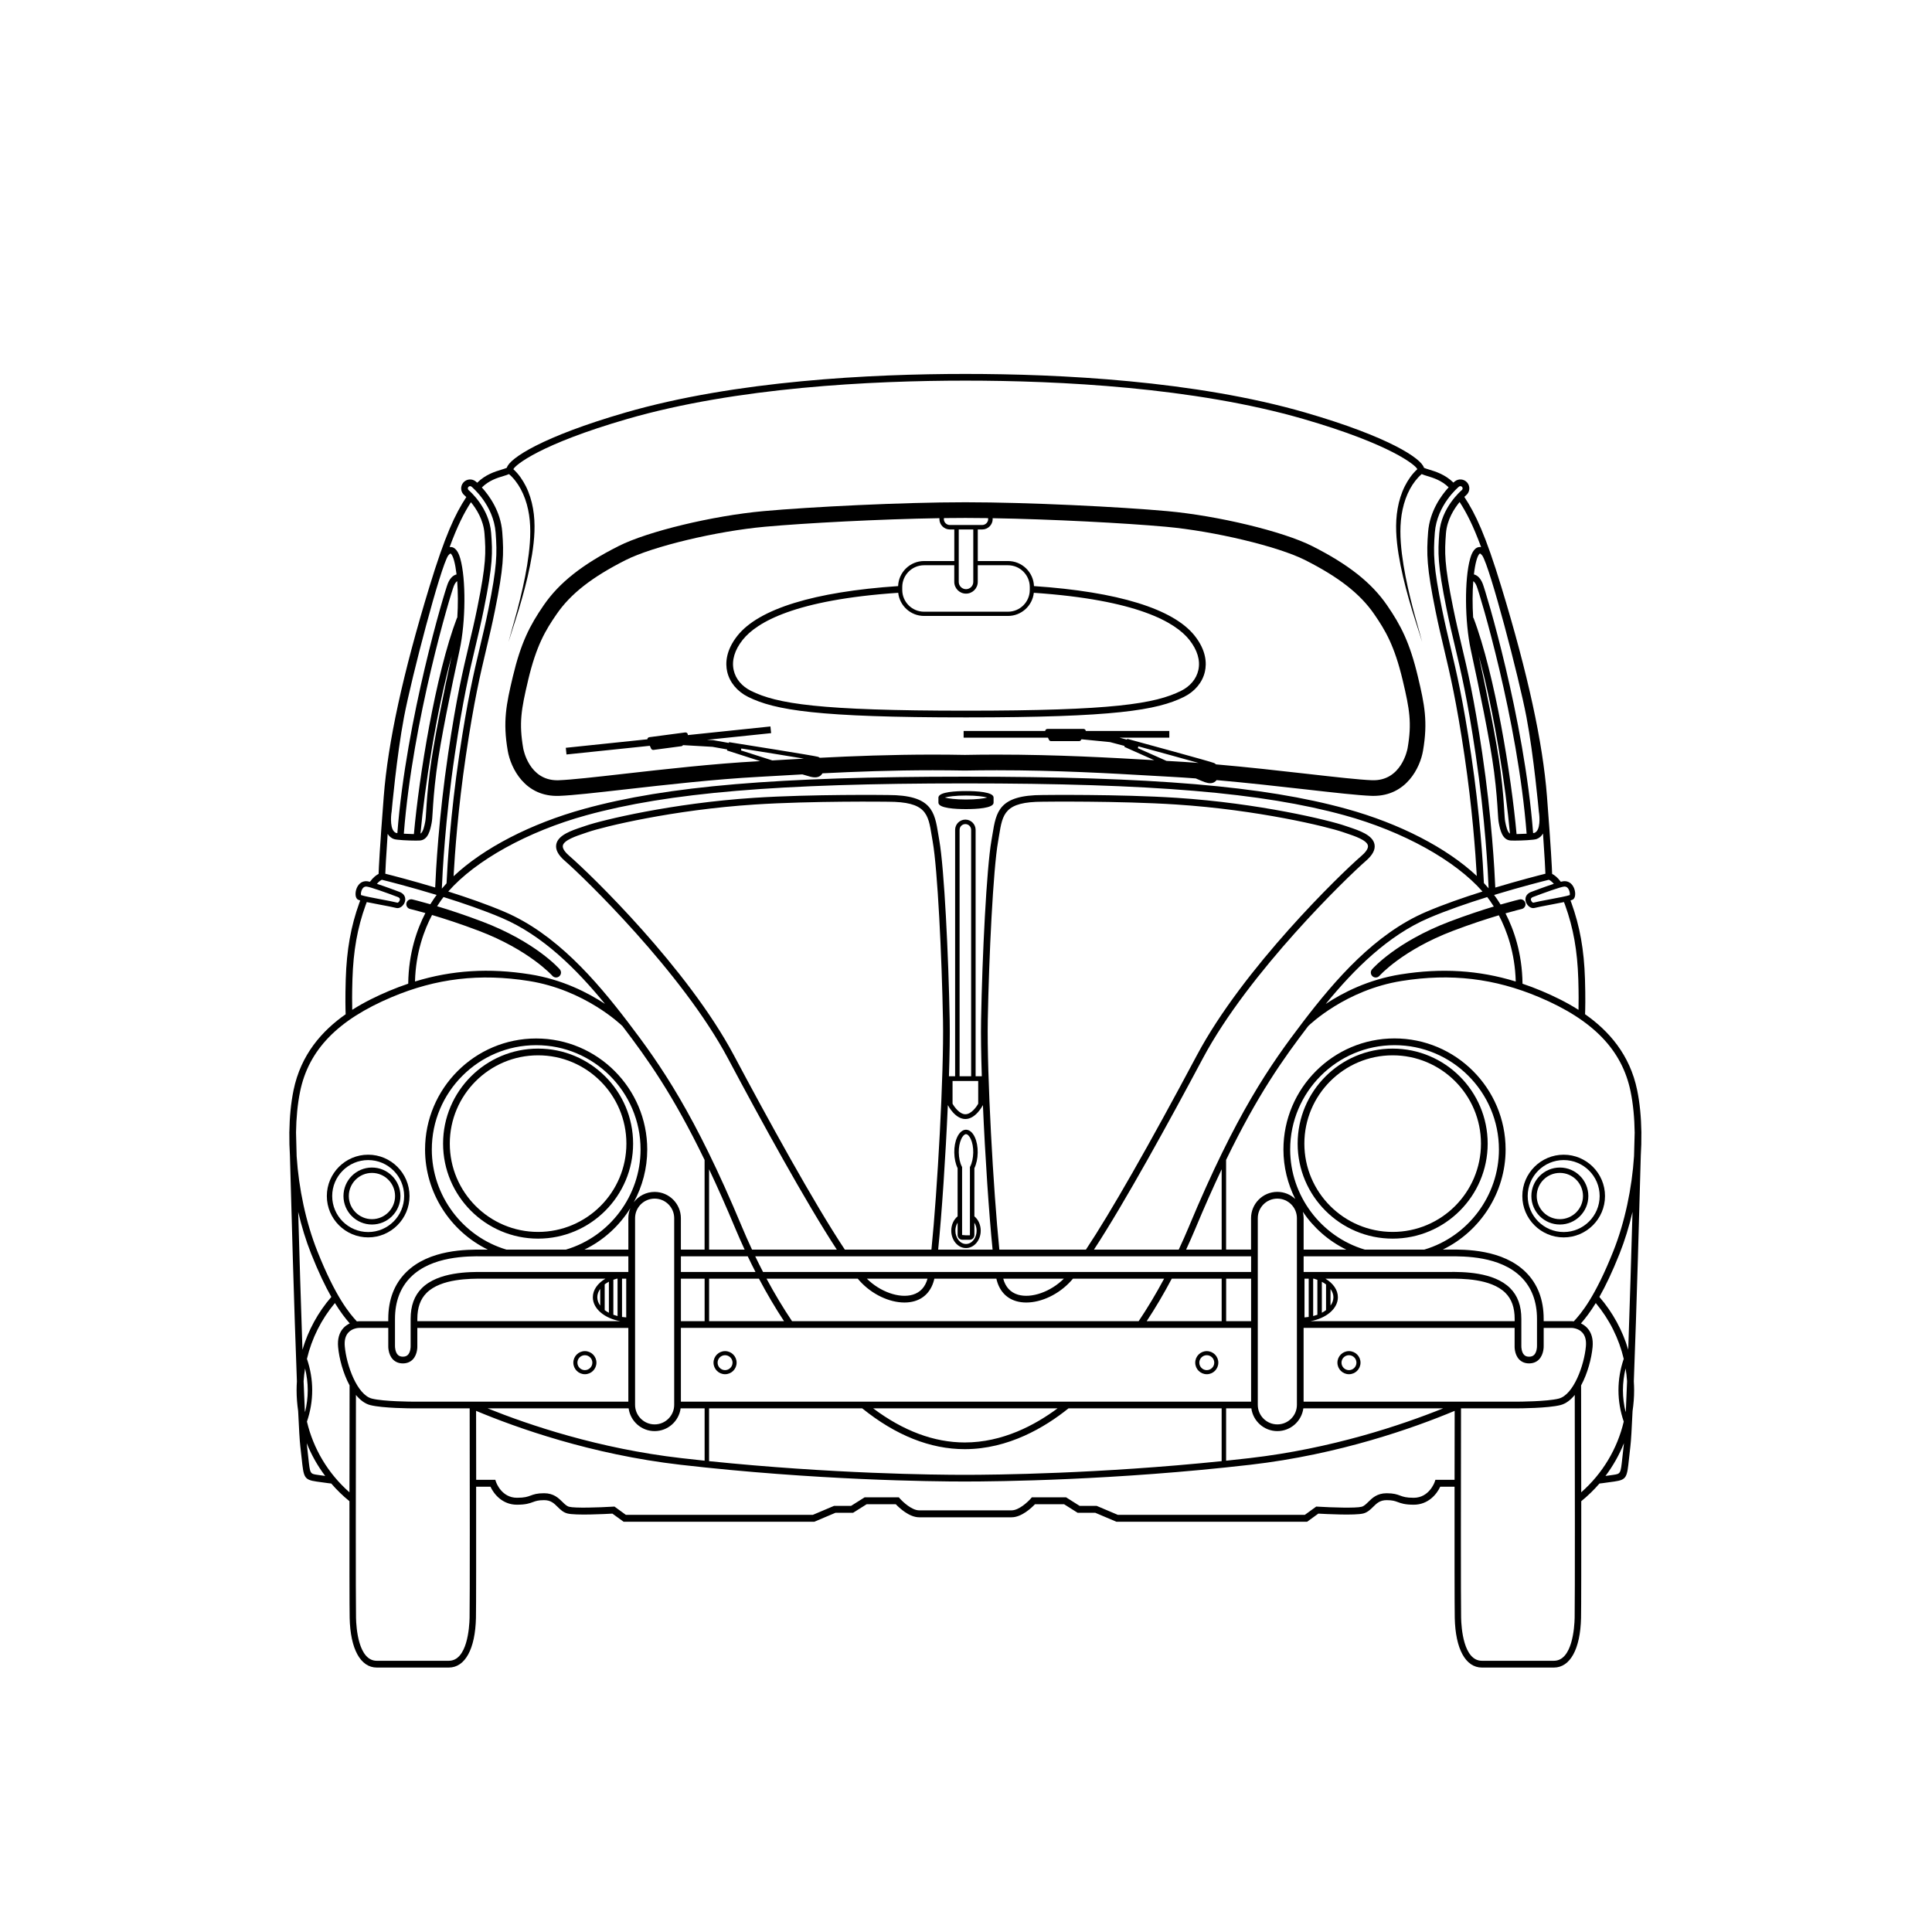 <?xml version="1.0" encoding="UTF-8"?>
<!-- Uploaded to: SVG Repo, www.svgrepo.com, Generator: SVG Repo Mixer Tools -->
<svg fill="#000000" width="800px" height="800px" version="1.1" viewBox="144 144 512 512" xmlns="http://www.w3.org/2000/svg">
 <g>
  <path d="m513.07 421.89c-13.883 0-25.18 11.293-25.18 25.18 0 13.883 11.293 25.18 25.18 25.18 13.883 0 25.18-11.293 25.18-25.18 0-13.883-11.293-25.18-25.18-25.18zm0 48.582c-12.906 0-23.402-10.496-23.402-23.402s10.496-23.402 23.402-23.402 23.402 10.496 23.402 23.402-10.496 23.402-23.402 23.402z"/>
  <path d="m400 353.64c-2.644 0-7.019 0.215-7.285 1.586h-0.023v1.488c0 1.492 4.578 1.711 7.309 1.711s7.309-0.223 7.309-1.711v-1.359c0-1.496-4.582-1.715-7.309-1.715zm0 2.238c-2.824 0-4.727-0.277-5.633-0.527 0.906-0.25 2.805-0.527 5.633-0.527 2.824 0 4.727 0.277 5.633 0.527-0.91 0.25-2.809 0.527-5.633 0.527z"/>
  <path d="m400 474.75c2.152 0 3.902-2.07 3.902-4.617 0-1.523-0.637-2.93-1.68-3.785v-12.777c0.539-1.102 0.852-2.551 0.879-4.109 0.027-1.523-0.246-2.984-0.77-4.113-0.582-1.25-1.406-1.949-2.344-1.965-0.914 0.02-1.738 0.715-2.324 1.965-0.523 1.125-0.797 2.586-0.77 4.113 0.027 1.559 0.34 3.008 0.879 4.109v12.777c-1.043 0.855-1.68 2.262-1.68 3.789 0.004 2.543 1.754 4.613 3.906 4.613zm-1.258-28.906c0.371-0.793 0.844-1.27 1.246-1.281 0.426 0.008 0.898 0.484 1.27 1.281 0.445 0.953 0.684 2.262 0.66 3.59-0.023 1.418-0.32 2.773-0.812 3.715l-0.066 0.129v18.008c0 0.047-0.035 0.082-0.082 0.082h-0.957l-1.039-0.082v-18.008l-0.066-0.129c-0.492-0.941-0.785-2.297-0.812-3.715-0.023-1.328 0.215-2.637 0.66-3.59zm-0.965 22.172v3.273c0 0.699 0.566 1.266 1.266 1.266h1.914c0.699 0 1.266-0.566 1.266-1.266v-3.269c0.367 0.605 0.594 1.332 0.594 2.117 0 1.945-1.262 3.531-2.816 3.531s-2.816-1.586-2.816-3.531c0-0.793 0.227-1.52 0.594-2.121z"/>
  <path d="m578.98 443.99c-0.059-3.93-0.414-7.68-1.109-11.062-1.938-9.484-7.578-15.785-13.812-20.148 0.047-1.168 0.133-4.336-0.023-9.324-0.242-7.742-1.355-13.977-3.609-20.219-0.074-0.207-0.152-0.402-0.227-0.598 0.488-0.148 0.711-0.277 0.848-0.43 0.566-0.629 0.469-1.992 0.043-2.945-0.535-1.203-1.523-1.859-2.762-1.727-0.172 0.02-0.414 0.066-0.703 0.137-0.914-1.215-1.727-1.801-2.297-2.078-0.051-1.602-0.289-6.688-1.367-20.562-1.113-14.324-5.066-32.473-12.082-55.484-4.191-13.75-6.82-19.312-9.816-23.863 0.281-0.277 0.457-0.426 0.465-0.434 1.004-0.828 1.148-2.324 0.324-3.332-0.828-1.008-2.324-1.156-3.336-0.328-0.031 0.027-0.156 0.129-0.344 0.301-2.191-2.144-4.688-2.918-6.391-3.434-0.543-0.164-1.207-0.363-1.434-0.512-0.641-2.449-9.383-8.23-31.41-14.613-29.215-8.461-65.121-10.238-90.102-10.238-24.98 0-60.891 1.777-90.102 10.238-22.031 6.383-30.773 12.164-31.41 14.613-0.227 0.148-0.895 0.348-1.438 0.516-1.719 0.52-4.231 1.293-6.422 3.465-0.207-0.191-0.344-0.305-0.379-0.332-1.012-0.828-2.504-0.68-3.336 0.328-0.824 1.008-0.68 2.504 0.32 3.328 0.008 0.008 0.203 0.176 0.508 0.477-2.992 4.555-5.629 10.172-9.793 23.824-7.016 23.016-10.969 41.164-12.082 55.484-1.078 13.879-1.316 18.965-1.367 20.562-0.57 0.273-1.383 0.863-2.297 2.078-0.285-0.074-0.531-0.121-0.703-0.137-1.242-0.133-2.223 0.523-2.758 1.727-0.426 0.953-0.527 2.32 0.043 2.953 0.137 0.152 0.359 0.277 0.844 0.426-0.074 0.195-0.152 0.391-0.227 0.598-2.254 6.242-3.367 12.477-3.609 20.219-0.156 4.988-0.07 8.152-0.023 9.324-6.234 4.363-11.875 10.664-13.816 20.148-0.691 3.383-1.047 7.133-1.105 11.062h-0.012c0.004 0.07 0.004 0.184 0.008 0.32-0.02 1.945 0.031 3.93 0.156 5.941 0.336 12.57 1.121 41.02 1.848 59.805-0.051 0.785-0.082 1.578-0.082 2.371 0 1.855 0.148 3.691 0.41 5.5 0.211 4.57 0.406 7.918 0.574 9.34 0.152 1.285 0.27 2.367 0.367 3.281 0.527 4.953 0.598 5.59 3.941 6.074 3.066 0.441 3.824 0.516 3.891 0.52 1.457 1.684 3.062 3.254 4.824 4.684-0.008 14.508 0 28.492 0.055 30.93 0.18 8.234 2.871 13.156 7.199 13.156h19.07c4.324 0 7.016-4.918 7.199-13.156 0.059-2.652 0.062-18.973 0.051-34.762h3.801c0.883 1.926 3.152 4.762 7.004 4.762 2.356 0 3.356-0.371 4.242-0.695 0.742-0.273 1.387-0.512 2.953-0.512 1.785 0 2.621 0.828 3.59 1.785 0.715 0.707 1.457 1.438 2.566 1.738 2.113 0.566 10.035 0.156 11.953 0.047l2.973 2.156h50.531l5.598-2.371h4.672l3.598-2.269h7.731c0.867 0.91 3.527 3.457 6.195 3.457h24.488c2.664 0 5.328-2.543 6.195-3.457h7.727l3.594 2.269h4.676l5.594 2.371h50.531l2.973-2.156c1.918 0.109 9.836 0.52 11.953-0.047 1.109-0.301 1.852-1.031 2.566-1.738 0.969-0.957 1.809-1.785 3.59-1.785 1.562 0 2.207 0.238 2.949 0.512 0.883 0.324 1.887 0.695 4.242 0.695 3.852 0 6.121-2.836 7.004-4.762h3.801c-0.012 15.789-0.008 32.109 0.051 34.762 0.18 8.234 2.871 13.156 7.199 13.156h19.07c4.324 0 7.016-4.918 7.199-13.156 0.055-2.441 0.062-16.426 0.055-30.93 1.762-1.43 3.371-3 4.824-4.684 0.062-0.004 0.816-0.078 3.934-0.527 3.305-0.48 3.371-1.113 3.898-6.059 0.098-0.914 0.215-2 0.367-3.289 0.172-1.422 0.367-4.762 0.574-9.332 0.266-1.809 0.414-3.644 0.414-5.508 0-0.797-0.035-1.59-0.082-2.379 0.727-18.801 1.512-47.273 1.848-59.828 0.125-1.984 0.172-3.941 0.152-5.859 0.004-0.16 0.008-0.289 0.008-0.367l-0.004-0.008zm-20.504-65.031c0.051-0.004 0.098-0.008 0.148-0.008 0.16 0 0.645 0 1.035 0.645 0.367 0.605 0.406 1.367 0.348 1.605-0.668 0.262-3.473 0.789-5.363 1.145-1.75 0.328-3.402 0.641-4.336 0.883-0.152-0.016-0.547-0.363-0.605-0.801-0.02-0.129-0.074-0.52 0.754-0.785 2.691-1.023 7.055-2.586 8.02-2.684zm-4.027-1.809c0.199 0.074 0.68 0.332 1.332 1.07-2.344 0.762-5.352 1.902-5.801 2.074-1.23 0.395-1.863 1.281-1.691 2.371 0.168 1.062 1.113 1.996 2.023 1.996 0.117 0 0.23-0.016 0.34-0.043 0.887-0.23 2.523-0.539 4.258-0.863 1.551-0.293 2.699-0.516 3.559-0.695 0.098 0.254 0.195 0.512 0.297 0.785 2.188 6.059 3.266 12.125 3.5 19.672 0.117 3.777 0.094 6.523 0.055 8.105-3.309-2.102-6.699-3.715-9.734-4.996-1.703-0.719-3.402-1.359-5.102-1.93-0.09-8.141-2.348-14.457-4.512-18.652 2.668-0.762 4.262-1.141 4.297-1.148 0.703-0.164 1.137-0.863 0.973-1.562-0.164-0.699-0.859-1.137-1.562-0.973-0.039 0.008-1.914 0.453-5.012 1.348-0.66-1.082-1.258-1.941-1.715-2.539 7.246-2.203 13.301-3.723 14.496-4.019zm-10.246 108.22c-4.375-4.356-12.664-4.312-16.188-4.289l-38.539 0.004v-4.148h38.52c4.047-0.027 13.527-0.082 19.133 5.496 2.785 2.769 4.191 6.5 4.191 11.094v7.117c0.016 0.43-0.082 1.703-0.738 2.387-0.328 0.344-0.773 0.508-1.355 0.508-0.582 0-1.02-0.164-1.344-0.508-0.645-0.68-0.73-1.949-0.711-2.426v-7.078c0-3.5-0.973-6.164-2.969-8.156zm-45.648 2.414c0-1.938-1.258-3.707-3.297-4.922l32.766-0.004c3.32-0.012 11.078-0.059 14.93 3.773 1.648 1.641 2.449 3.894 2.449 6.894v0.602h-54.137c4.184-0.742 7.289-3.301 7.289-6.344zm-6.551 4.984v-9.906h0.203c0.32 0.086 0.617 0.191 0.91 0.305v9.258c-0.355 0.125-0.727 0.242-1.113 0.344zm2.301-0.871v-8.207c0.406 0.215 0.781 0.445 1.113 0.703v6.801c-0.336 0.254-0.711 0.488-1.113 0.703zm2.297-1.902v-4.387c0.48 0.672 0.77 1.406 0.77 2.176-0.004 0.789-0.281 1.535-0.77 2.211zm-5.781-7.137v10.145c-0.363 0.055-0.734 0.102-1.113 0.125v-10.27zm-1.559-17.719c2.875 4.234 6.816 7.734 11.516 10.016h-11.301v-8.332c-0.004-0.578-0.082-1.141-0.215-1.684zm16.418 10.016c-11.645-3.461-19.77-14.348-19.77-26.516 0-15.25 12.41-27.66 27.664-27.66 15.25 0 27.66 12.406 27.66 27.66 0 12.168-8.125 23.055-19.766 26.516zm-23.168 48.102c3.519 0 6.43-2.629 6.891-6.027h37.043c-11 4.426-29.539 10.688-51.328 13.191-2.078 0.238-4.141 0.465-6.184 0.68v-13.867h6.688c0.461 3.391 3.371 6.023 6.891 6.023zm-5.184-6.961v-49.469c0-2.859 2.324-5.184 5.184-5.184s5.184 2.324 5.184 5.184v49.469c0 2.859-2.324 5.184-5.184 5.184s-5.184-2.328-5.184-5.184zm-77.66 11.746c11.602 0 21.312-5.832 27.496-10.812h40.586v13.992c-32.574 3.348-60.023 3.625-68.086 3.625-7.988 0-35.207-0.277-67.75-3.625v-13.992h40.586c8.898 7.172 18.039 10.812 27.168 10.812zm-24.266-10.812h48.859c-5.961 4.434-14.559 9.039-24.594 9.039-8.109-0.004-16.262-3.047-24.266-9.039zm-50.957-1.777v-19.547h151.11v19.547zm-52.457-34.371c-3.531-0.016-11.816-0.062-16.191 4.289-2 1.988-2.973 4.656-2.973 8.152v7.129c0.023 0.398-0.059 1.688-0.707 2.375-0.324 0.344-0.766 0.508-1.348 0.508s-1.027-0.168-1.355-0.508c-0.656-0.68-0.754-1.953-0.738-2.422v-7.078c0-4.594 1.41-8.324 4.191-11.094 5.606-5.582 15.082-5.539 19.141-5.496h38.512v4.148zm37.969 1.777v10.27c-0.379-0.027-0.75-0.074-1.113-0.125v-10.145zm-8.848 4.926c0 3.043 3.106 5.602 7.297 6.344h-53.805v-0.602c0-3 0.801-5.254 2.449-6.894 3.852-3.832 11.613-3.777 14.934-3.773h32.457c-2.039 1.207-3.332 2.965-3.332 4.926zm4.254-4.117v8.23c-0.402-0.215-0.777-0.445-1.113-0.703v-6.828c0.336-0.254 0.711-0.484 1.113-0.699zm-2.297 1.902v4.43c-0.492-0.676-0.77-1.426-0.77-2.215 0-0.793 0.277-1.539 0.77-2.215zm3.481 6.852v-9.273c0.285-0.105 0.578-0.203 0.883-0.285h0.23v9.906c-0.387-0.102-0.758-0.219-1.113-0.348zm-12.562-17.266h-15.785c-11.641-3.465-19.766-14.355-19.766-26.516 0-15.25 12.41-27.66 27.664-27.66 15.25 0 27.66 12.406 27.66 27.66-0.004 12.172-8.129 23.059-19.773 26.516zm17.062-10.977c-0.336 0.816-0.523 1.707-0.523 2.644v8.332h-11.637c5.055-2.449 9.246-6.301 12.16-10.977zm-0.453 53.051c0.461 3.394 3.371 6.027 6.891 6.027s6.43-2.629 6.891-6.027h6.356v13.867c-2.043-0.215-4.106-0.441-6.184-0.68-21.789-2.5-40.328-8.762-51.328-13.191zm1.707-0.934v-49.469c0-2.859 2.324-5.184 5.184-5.184s5.184 2.324 5.184 5.184v49.469c0 2.859-2.324 5.184-5.184 5.184-2.856 0-5.184-2.328-5.184-5.184zm29.859-39.359c0.668 1.406 1.355 2.785 2.051 4.148h-19.766v-4.148zm-10.246-1.781v-21.289c2.203 4.66 4.516 9.852 6.965 15.719 0.793 1.898 1.617 3.746 2.457 5.57zm51.773 14.023c0.945 0 1.855-0.121 2.703-0.371 2.727-0.805 4.555-2.914 5.223-5.949h16.438c0.668 3.035 2.496 5.148 5.223 5.949 0.848 0.25 1.758 0.371 2.703 0.371 4 0 8.617-2.152 11.84-5.715 0.168-0.188 0.348-0.395 0.527-0.605h24.16c-2.148 4-4.41 7.785-6.75 11.266h-91.855c-2.363-3.519-4.621-7.281-6.762-11.266h24.176c0.176 0.207 0.355 0.422 0.523 0.605 3.234 3.566 7.852 5.715 11.852 5.715zm-9.961-6.32h16.07c-0.586 2.195-1.922 3.66-3.914 4.246-3.551 1.047-8.652-0.762-12.156-4.246zm36.141 0h16.07c-3.5 3.481-8.602 5.293-12.16 4.246-1.984-0.586-3.324-2.043-3.91-4.246zm44.664 0h13.223v11.266h-19.867c2.305-3.5 4.535-7.273 6.644-11.266zm-102.75 11.27h-19.859v-11.266h13.215c2.098 3.977 4.316 7.734 6.644 11.266zm-21.047-11.27v11.266h-6.285v-11.266zm138.21 11.27v-11.266h6.613v11.266zm6.613-13.047h-129.34c-0.707-1.359-1.398-2.742-2.074-4.148h55.863l75.555-0.004zm-72.32-50.605v6.023c-0.492 0.887-1.863 2.785-3.398 2.785-1.527 0-2.906-1.902-3.402-2.789v-6.023zm-4.934-1.258v-65.301c0-0.844 0.688-1.531 1.531-1.531s1.531 0.688 1.531 1.531v65.301zm1.535 11.332c2.707 0 4.516-3.453 4.59-3.602l0.055-0.109c0.59 13.613 1.605 28.805 2.566 38.32h-14.426c0.961-9.504 1.977-24.699 2.566-38.309l0.051 0.098c0.082 0.148 1.891 3.602 4.598 3.602zm5.934-26.09c0.312-17.145 1.441-40.145 2.723-47.406 0.098-0.562 0.188-1.109 0.273-1.641 0.941-5.773 1.457-8.953 11.602-8.953 0.199-0.004 20.113-0.25 35.328 0.738 21.664 1.41 39.98 5.859 44.199 7.32l0.934 0.316c2.148 0.719 5.402 1.809 5.684 3.242 0.176 0.883-0.84 1.98-1.723 2.742-5.691 4.918-31.328 29.785-43.602 52.832-12.766 23.977-22.926 41.77-29.406 51.504h-22.945c-1.582-15.547-3.32-46.668-3.066-60.695zm-14.934 60.699h-22.945c-8.191-12.309-20.484-34.742-29.406-51.504-12.273-23.047-37.91-47.914-43.602-52.832-0.883-0.762-1.898-1.859-1.723-2.742 0.281-1.434 3.535-2.523 5.684-3.242l0.934-0.316c4.219-1.461 22.535-5.91 44.199-7.32 15.219-0.988 35.129-0.742 35.34-0.738 10.129 0 10.645 3.18 11.586 8.949 0.086 0.531 0.176 1.078 0.277 1.645 1.281 7.258 2.41 30.258 2.723 47.406 0.254 13.988-1.484 45.156-3.066 60.695zm76.918-0.004h-9.422c0.844-1.836 1.676-3.695 2.457-5.57 2.449-5.863 4.762-11.059 6.965-15.719zm-8.605-6.254c-0.883 2.109-1.816 4.207-2.773 6.258h-22.469c8.211-12.531 20.145-34.324 28.852-50.672 12.203-22.922 38.52-48.281 43.191-52.324 1.828-1.582 2.582-3.031 2.305-4.43-0.484-2.449-4.023-3.629-6.863-4.582l-0.914-0.309c-4.281-1.48-22.82-5.992-44.664-7.414-15.285-0.992-35.266-0.746-35.457-0.742-11.641 0-12.355 4.379-13.344 10.445-0.086 0.52-0.172 1.062-0.27 1.617-1.297 7.344-2.438 30.469-2.75 47.68-0.07 3.863 0.012 9.023 0.195 14.789h-1.641v-65.301c0-1.496-1.219-2.715-2.715-2.715s-2.715 1.219-2.715 2.715v65.301h-1.637c0.188-5.773 0.27-10.934 0.199-14.789-0.312-17.211-1.453-40.336-2.75-47.68-0.098-0.559-0.188-1.098-0.27-1.621-0.988-6.062-1.703-10.441-13.328-10.441-0.199-0.004-20.184-0.254-35.469 0.742-21.848 1.422-40.387 5.93-44.664 7.414l-0.914 0.309c-2.844 0.953-6.379 2.133-6.863 4.582-0.277 1.402 0.477 2.852 2.305 4.43 4.676 4.043 30.988 29.402 43.191 52.324 8.711 16.367 20.625 38.121 28.848 50.672h-22.469c-0.953-2.043-1.879-4.121-2.769-6.258-12.438-29.758-21.371-42.578-30.18-54.109-8.527-11.168-19.078-23.367-32.645-29.156-4.602-1.965-9.926-3.809-14.91-5.379 7.234-8.262 21.07-15.938 36.566-20.203 21.805-6 50.867-8.449 100.31-8.449 49.68 0 78.84 2.449 100.64 8.449 15.496 4.266 29.332 11.938 36.566 20.203-4.984 1.57-10.309 3.414-14.91 5.379-13.574 5.797-24.117 17.992-32.645 29.156-8.805 11.531-17.742 24.352-30.18 54.109zm-166.8-68.02c-0.258-0.297-6.496-7.316-20.543-12.652-4.648-1.766-8.785-3.113-11.969-4.07 0.723-1.148 1.336-1.98 1.699-2.438 5.137 1.602 10.695 3.508 15.461 5.543 10.879 4.644 19.828 13.617 27.336 22.785-4.469-2.957-11.277-6.477-19.887-7.844-10.809-1.715-20.656-1.117-30.469 1.898 0.199-7.695 2.457-13.711 4.519-17.621 3.199 0.949 7.496 2.328 12.379 4.184 13.383 5.086 19.449 11.863 19.508 11.93 0.258 0.293 0.617 0.441 0.98 0.441 0.305 0 0.613-0.105 0.859-0.324 0.543-0.469 0.598-1.289 0.125-1.832zm230.32-13.613c4.766-2.035 10.324-3.941 15.461-5.543 0.371 0.469 1.004 1.324 1.746 2.508-3.152 0.953-7.195 2.273-11.727 3.996-14.047 5.336-20.285 12.355-20.543 12.652-0.473 0.543-0.418 1.363 0.125 1.84 0.246 0.219 0.555 0.32 0.859 0.32 0.363 0 0.723-0.152 0.98-0.445 0.059-0.066 6.062-6.824 19.508-11.93 4.758-1.809 8.961-3.164 12.129-4.109 2.055 3.914 4.285 9.898 4.481 17.551-9.812-3.016-19.66-3.613-30.469-1.898-8.613 1.367-15.426 4.883-19.891 7.844 7.508-9.164 16.453-18.137 27.34-22.785zm14.145-96.055c2.027 2.973 9.703 32.23 11.711 42.809 1.953 10.285 3.266 24.898 3.289 25.117 0.223 1.258 0.488 4.981-1.18 5.582-0.066 0.02-0.184 0.043-0.34 0.062-2.383-30.539-12.543-64.086-13.383-66.164-0.684-1.688-1.629-2.234-2.309-2.398 0.168-1.457 0.391-2.731 0.668-3.703 0.473-1.672 0.914-1.832 0.918-1.832h0.004c0.117 0 0.375 0.219 0.621 0.527zm-2.34 16.484-0.07 0.027c-0.219-3.402-0.195-6.816 0.027-9.707 0.258 0.172 0.586 0.531 0.879 1.254 0.832 2.059 10.895 35.324 13.262 65.664-0.852 0.051-1.82 0.09-2.668 0.102-1.352-15.109-5.703-42.293-11.43-57.34zm9.684 57.223c-0.707-0.406-1.043-2.062-1.258-3.141-0.113-0.555-0.172-1.508-0.25-2.828-0.137-2.207-0.34-5.547-0.98-10.57-1.023-8.023-3.688-20.883-5.777-30.574 4.117 14.984 7.156 34.898 8.266 47.113zm-7.648-75.934c-0.16-0.031-0.328-0.039-0.504-0.02-1.574 0.164-2.195 2.356-2.402 3.078-1.527 5.387-1.445 16.688 0.176 24.184 2.129 9.82 5.086 23.863 6.172 32.371 0.633 4.969 0.836 8.273 0.969 10.457 0.086 1.441 0.148 2.394 0.289 3.102 0.355 1.77 0.891 4.449 3.137 4.582 0.266 0.016 0.633 0.023 1.062 0.023 1.914 0 5.07-0.152 5.801-0.414 0.781-0.281 1.32-0.812 1.703-1.465 0.453 6.484 0.594 9.461 0.637 10.656-1.82 0.457-7.039 1.797-13.285 3.672-0.18-4.383-0.922-18.477-3.461-35.621-2.188-14.766-3.883-21.906-5.523-28.82-0.754-3.168-1.461-6.16-2.203-9.812-2.352-11.605-2.269-14.547-1.887-19.594 0.277-3.629 2.176-6.574 3.625-8.332 1.859 2.871 3.59 6.242 5.695 11.953zm-5.867-16.023c0.254-0.207 0.629-0.168 0.832 0.082 0.207 0.254 0.172 0.625-0.086 0.84-0.223 0.188-5.449 4.656-5.961 11.352-0.398 5.211-0.48 8.242 1.914 20.078 0.746 3.68 1.457 6.688 2.219 9.879 1.629 6.871 3.312 13.973 5.492 28.664 2.555 17.25 3.281 31.371 3.445 35.555-0.398-0.469-0.812-0.934-1.25-1.398-0.242-5.195-1.043-18.277-3.371-33.984-2.168-14.637-3.852-21.715-5.481-28.586-0.758-3.188-1.469-6.195-2.219-9.891-2.309-11.398-2.363-14.809-1.934-20.406 0.559-7.293 6.16-11.988 6.398-12.184zm-253.25-2.805c0.562-0.168 1.07-0.324 1.492-0.52 1.211 1.027 2.293 2.453 3.098 3.934 0.914 1.688 1.559 3.535 1.965 5.441 0.828 3.824 0.66 7.836 0.18 11.777-0.488 3.953-1.301 7.879-2.246 11.77-0.922 3.894-2.109 7.727-3.129 11.605 1.16-3.832 2.492-7.621 3.559-11.492 1.09-3.863 2.051-7.773 2.695-11.758 0.629-3.973 0.969-8.09 0.246-12.16-0.355-2.027-0.965-4.027-1.895-5.902-0.848-1.652-1.863-3.184-3.312-4.512 0.473-1.09 7.082-6.621 30.168-13.305 29.008-8.406 64.742-10.168 89.605-10.168s60.594 1.762 89.605 10.168c23.293 6.746 29.82 12.32 30.176 13.289 0 0 0 0.004 0.004 0.008-1.453 1.332-2.473 2.867-3.32 4.523-0.926 1.875-1.539 3.875-1.891 5.902-0.723 4.07-0.383 8.188 0.246 12.156 0.645 3.984 1.605 7.894 2.695 11.758 1.07 3.871 2.394 7.66 3.562 11.492-1.02-3.875-2.207-7.707-3.129-11.605-0.945-3.887-1.754-7.812-2.246-11.77-0.48-3.941-0.648-7.953 0.18-11.777 0.406-1.906 1.047-3.754 1.965-5.441 0.805-1.484 1.887-2.91 3.098-3.938 0.422 0.191 0.93 0.348 1.492 0.52 1.617 0.488 3.777 1.156 5.652 2.988-1.945 2.125-5.019 6.309-5.445 11.863-0.441 5.769-0.387 9.277 1.965 20.895 0.758 3.723 1.473 6.746 2.238 9.973 1.613 6.809 3.285 13.852 5.445 28.414 2.062 13.922 2.918 25.785 3.254 31.859-7.906-7.418-20.379-13.898-34.59-17.809-21.973-6.047-51.27-8.516-101.12-8.516-49.617 0-78.816 2.469-100.79 8.516-14.254 3.922-26.758 10.43-34.664 17.875 0.336-6.074 1.191-18.004 3.258-31.926 2.156-14.562 3.828-21.602 5.445-28.414 0.758-3.195 1.477-6.219 2.238-9.973 2.352-11.609 2.406-15.117 1.965-20.891-0.422-5.523-3.465-9.691-5.41-11.828 1.879-1.859 4.055-2.531 5.688-3.023zm-9.277 2.891c0.207-0.25 0.582-0.293 0.836-0.086 0.238 0.195 5.84 4.891 6.394 12.184 0.43 5.602 0.371 9.012-1.934 20.406-0.754 3.727-1.469 6.734-2.227 9.918-1.625 6.844-3.305 13.926-5.473 28.559-2.328 15.715-3.133 28.891-3.375 34.059-0.438 0.465-0.848 0.934-1.246 1.406 0.164-4.074 0.875-18.277 3.449-35.637 2.172-14.664 3.856-21.762 5.492-28.66 0.754-3.168 1.465-6.164 2.215-9.879 2.398-11.84 2.312-14.871 1.914-20.078-0.512-6.695-5.738-11.164-5.969-11.355-0.25-0.215-0.285-0.586-0.078-0.836zm-20.328 86.016c0.012-0.145 1.328-14.758 3.281-25.043 2.008-10.578 9.684-39.832 11.711-42.805 0.246-0.309 0.504-0.527 0.621-0.527h0.004c0.004 0 0.445 0.16 0.918 1.832 0.273 0.973 0.496 2.246 0.668 3.703-0.68 0.164-1.629 0.711-2.312 2.402-0.84 2.086-11 35.684-13.379 66.164-0.152-0.02-0.27-0.043-0.332-0.062-1.672-0.605-1.414-4.332-1.18-5.664zm5.898 5.973c-0.848-0.012-1.816-0.051-2.668-0.102 2.359-30.281 12.426-63.605 13.262-65.668 0.297-0.73 0.621-1.094 0.879-1.258 0.223 2.894 0.246 6.309 0.027 9.715l-0.07-0.027c-5.731 15.055-10.078 42.238-11.43 57.34zm10.016-47.25c-2.09 9.691-4.758 22.559-5.781 30.59-0.637 5.012-0.844 8.344-0.977 10.551-0.082 1.332-0.141 2.293-0.266 2.898-0.207 1.035-0.543 2.688-1.246 3.09 1.109-12.215 4.148-32.137 8.27-47.129zm-16.965 47.195c0.375 0.605 0.898 1.102 1.641 1.367 0.727 0.262 3.887 0.414 5.801 0.414 0.43 0 0.797-0.008 1.062-0.023 2.242-0.137 2.777-2.809 3.141-4.617 0.137-0.676 0.195-1.637 0.285-3.086 0.133-2.184 0.336-5.484 0.969-10.438 1.086-8.512 4.043-22.551 6.172-32.371 1.621-7.492 1.703-18.793 0.176-24.184-0.207-0.719-0.828-2.914-2.402-3.078-0.152-0.016-0.293-0.004-0.43 0.02 2.09-5.664 3.816-9.043 5.652-11.898 1.449 1.766 3.316 4.688 3.59 8.285 0.387 5.047 0.465 7.984-1.887 19.594-0.746 3.684-1.453 6.664-2.211 9.852-1.637 6.902-3.332 14.039-5.512 28.777-2.535 17.109-3.277 31.188-3.457 35.598-6.215-1.863-11.406-3.199-13.219-3.652 0.043-1.188 0.18-4.141 0.629-10.559zm-6.731 14.609c0.391-0.645 0.875-0.645 1.035-0.645 0.047 0 0.098 0.004 0.148 0.008 0.965 0.098 5.324 1.66 8.059 2.699 0.793 0.254 0.738 0.645 0.719 0.773-0.062 0.438-0.457 0.785-0.609 0.797-0.934-0.238-2.586-0.551-4.336-0.883-1.875-0.355-4.652-0.875-5.348-1.141-0.074-0.281-0.027-1.02 0.332-1.609zm-2.606 23.918c0.234-7.547 1.312-13.613 3.504-19.672 0.098-0.27 0.195-0.531 0.293-0.781 0.859 0.18 2.004 0.402 3.555 0.695 1.734 0.324 3.375 0.637 4.258 0.863 0.109 0.027 0.223 0.043 0.34 0.043 0.914 0 1.855-0.934 2.023-1.996 0.172-1.09-0.465-1.977-1.656-2.359-0.477-0.18-3.488-1.324-5.836-2.086 0.668-0.758 1.152-1.008 1.32-1.074 1.16 0.285 7.234 1.809 14.508 4.019-0.441 0.586-1.023 1.422-1.668 2.469-2.953-0.852-4.734-1.27-4.769-1.281-0.707-0.164-1.402 0.273-1.562 0.973-0.164 0.703 0.273 1.402 0.973 1.562 0.031 0.008 1.527 0.359 4.047 1.074-2.172 4.195-4.457 10.539-4.547 18.723-1.699 0.574-3.398 1.211-5.102 1.93-3.031 1.281-6.422 2.891-9.734 4.996-0.039-1.574-0.066-4.32 0.055-8.098zm-14.785 46.906c-0.09-3.445-0.152-5.719-0.164-6.312 0.055-3.844 0.402-7.516 1.074-10.82 2.258-11.043 9.961-18.996 24.242-25.02 11.828-4.996 23.391-6.359 36.395-4.297 14.801 2.352 24.379 11.551 24.801 11.961 6.676 8.742 13.43 18.254 21.762 35.465v23.766h-6.285v-8.332c0-3.836-3.125-6.961-6.961-6.961-2.25 0-4.25 1.078-5.523 2.742 2.281-4.207 3.57-8.98 3.57-13.965 0-16.23-13.207-29.438-29.438-29.438-16.234 0-29.441 13.207-29.441 29.438 0 11.352 6.652 21.664 16.645 26.516h-1.281c-4.281-0.035-14.27-0.086-20.402 6.016-3.129 3.113-4.715 7.269-4.715 12.355v0.602h-7.668c-0.203 0-0.426 0.02-0.652 0.047-1.941-2.098-5.625-6.418-10.469-18.594-3.043-7.656-4.93-16.613-5.488-25.168zm0.406 14.738c0.902 3.856 2.047 7.602 3.43 11.082 1.957 4.922 3.731 8.602 5.352 11.461-3.547 4.102-6.137 8.871-7.648 13.992-0.41-11.746-0.816-25.434-1.133-36.535zm1.82 53.066c-0.023-0.148-0.039-0.297-0.062-0.441-0.105-2.297-0.211-4.906-0.32-7.734 0.074-1.145 0.203-2.281 0.387-3.402 0.453 1.883 0.707 3.816 0.707 5.781 0 1.969-0.254 3.906-0.711 5.797zm3.262 16.625c-1.938-0.281-1.938-0.281-2.391-4.496-0.098-0.918-0.215-2.008-0.367-3.301-0.02-0.168-0.039-0.371-0.062-0.598 1.234 3.094 2.879 6.012 4.894 8.688-0.531-0.07-1.199-0.164-2.074-0.293zm8.504 4.629c-5.672-4.992-9.566-11.527-11.266-18.738 0.914-2.672 1.395-5.461 1.395-8.316 0-2.852-0.484-5.641-1.395-8.312 1.277-5.41 3.805-10.477 7.414-14.793 1.434 2.34 2.734 4.035 3.93 5.402-0.598 0.285-1.184 0.68-1.68 1.219-1.121 1.227-1.594 2.918-1.406 5.023 0.27 3.012 1.324 6.992 3.043 10.18-0.008 6.086-0.027 17.184-0.035 28.336zm31.836 33.23c-0.059 2.68-0.633 11.418-5.508 11.418l-19.074 0.004c-4.883 0-5.457-8.738-5.512-11.418-0.094-4.191-0.055-42.684-0.02-59.031 1.094 1.332 2.359 2.32 3.785 2.684 3.328 0.852 11 0.867 11.328 0.867h15.027c0.031 17.773 0.062 51.566-0.027 55.477zm-14.996-57.254c-0.078 0-7.773-0.016-10.891-0.812-3.918-1-6.734-8.812-7.184-13.836-0.145-1.59 0.176-2.824 0.945-3.664 1.098-1.203 2.727-1.234 2.91-1.234h7.668v4.66c-0.012 0.234-0.07 2.332 1.223 3.688 0.664 0.695 1.578 1.062 2.644 1.062 1.066 0 1.98-0.371 2.641-1.066 1.285-1.359 1.203-3.457 1.191-3.644v-4.699h55.922v19.547zm276.02 20.715h-5.07l-0.211 0.617c-0.016 0.043-1.453 4.144-5.527 4.144-2.031 0-2.801-0.281-3.613-0.582-0.832-0.309-1.691-0.621-3.578-0.621-2.531 0-3.828 1.281-4.871 2.309-0.598 0.59-1.113 1.102-1.762 1.273-1.508 0.406-7.82 0.203-11.695-0.031l-0.324-0.02-3.019 2.191h-49.57l-5.594-2.371h-4.519l-3.594-2.269h-9.07l-0.27 0.312c-0.758 0.875-3.152 3.141-5.109 3.141h-24.488c-1.945 0-4.348-2.269-5.109-3.141l-0.273-0.312h-9.066l-3.598 2.269h-4.516l-5.598 2.371h-49.57l-3.019-2.191-0.324 0.02c-3.875 0.234-10.188 0.434-11.691 0.031-0.648-0.176-1.164-0.684-1.762-1.277-1.043-1.027-2.336-2.309-4.867-2.309-1.891 0-2.75 0.316-3.578 0.621-0.816 0.301-1.582 0.582-3.613 0.582-4.043 0-5.473-3.977-5.531-4.144l-0.211-0.617h-5.066c-0.008-6.641-0.016-13.086-0.023-18.273 10.672 4.469 30.52 11.57 54.176 14.289 35.84 4.117 66.715 4.438 75.324 4.438 8.688 0 39.816-0.32 75.656-4.438 23.652-2.719 43.5-9.82 54.176-14.289-0.016 5.195-0.023 11.641-0.027 18.277zm31.832 36.539c-0.059 2.68-0.633 11.418-5.508 11.418h-19.07c-4.883 0-5.457-8.738-5.512-11.418-0.09-3.914-0.059-37.703-0.027-55.48h15.031c0.324 0 8-0.02 11.328-0.867 1.43-0.363 2.691-1.352 3.785-2.68 0.027 16.34 0.066 54.84-0.027 59.027zm-4.203-58.066c-3.113 0.797-10.812 0.812-10.887 0.812h-56.742v-19.547h55.922v4.652c-0.012 0.234-0.094 2.336 1.191 3.691 0.66 0.695 1.57 1.066 2.641 1.066 1.066 0 1.98-0.367 2.644-1.062 1.293-1.355 1.234-3.453 1.227-3.644v-4.699h7.336c0.18 0 1.809 0.035 2.906 1.234 0.77 0.844 1.09 2.074 0.945 3.664-0.453 5.016-3.269 12.832-7.184 13.832zm5.945 24.84c-0.008-11.16-0.023-22.254-0.035-28.332 1.723-3.184 2.773-7.172 3.047-10.184 0.191-2.106-0.281-3.797-1.406-5.023-0.496-0.543-1.078-0.938-1.68-1.219 1.191-1.367 2.496-3.062 3.93-5.402 3.609 4.32 6.133 9.379 7.41 14.789-0.914 2.672-1.395 5.461-1.395 8.312 0 2.856 0.484 5.644 1.398 8.316-1.703 7.211-5.598 13.746-11.27 18.742zm11.262-12.43c-0.156 1.297-0.27 2.391-0.371 3.312-0.449 4.207-0.449 4.207-2.43 4.496-0.855 0.125-1.508 0.215-2.035 0.285 2.016-2.676 3.66-5.594 4.894-8.688-0.016 0.219-0.039 0.426-0.059 0.594zm0.566-9.262c-0.023 0.145-0.039 0.293-0.062 0.438-0.457-1.891-0.711-3.828-0.711-5.801 0-1.969 0.254-3.902 0.707-5.785 0.184 1.121 0.312 2.258 0.387 3.402-0.109 2.832-0.215 5.449-0.32 7.746zm0.629-16.102c-1.512-5.117-4.106-9.891-7.648-13.988 1.617-2.856 3.391-6.535 5.352-11.461 1.383-3.477 2.531-7.223 3.43-11.082-0.316 11.102-0.727 24.789-1.133 36.531zm1.539-51.316c-0.555 8.566-2.441 17.543-5.492 25.207-4.844 12.176-8.527 16.496-10.469 18.59-0.227-0.027-0.449-0.047-0.652-0.047h-7.336v-0.602c0-5.082-1.586-9.238-4.715-12.355-6.133-6.102-16.133-6.055-20.395-6.016h-1.617c9.992-4.852 16.641-15.164 16.641-26.516 0-16.23-13.207-29.438-29.438-29.438-16.234 0-29.441 13.207-29.441 29.438 0 4.652 1.133 9.117 3.137 13.117-1.246-1.168-2.914-1.891-4.758-1.891-3.836 0-6.961 3.125-6.961 6.961v8.332h-6.613v-23.766c8.332-17.211 15.086-26.723 21.762-35.465 0.426-0.418 9.977-9.605 24.801-11.961 12.996-2.066 24.562-0.699 36.395 4.297 14.281 6.027 21.984 13.977 24.242 25.02 0.68 3.324 1.023 7.012 1.078 10.879-0.02 0.684-0.078 2.902-0.168 6.215z"/>
  <path d="m292.23 354.91c3.5-0.125 9.707-0.832 17.566-1.723 10.566-1.199 23.723-2.691 35.348-3.316 1.73-0.094 3.625-0.203 5.668-0.32 1.824-0.105 3.773-0.219 5.82-0.332 1.121 0.344 1.926 0.578 2.219 0.645 0.43 0.098 0.801 0.145 1.133 0.145 1.047 0 1.633-0.492 1.988-1.074 8.555-0.43 18.523-0.812 29.199-0.812 2.863 0 5.707 0.027 8.539 0.082 2.75-0.055 5.602-0.082 8.469-0.082 15.91 0 30.332 0.832 40.867 1.441 1.973 0.113 3.805 0.219 5.481 0.309 2.074 0.113 4.207 0.258 6.356 0.418 1.203 0.52 2.066 0.875 2.371 0.98 0.559 0.191 1.031 0.285 1.449 0.285 0.816 0 1.348-0.363 1.715-0.816 8.156 0.719 16.383 1.645 23.457 2.445 7.859 0.891 14.066 1.594 17.566 1.723 0.184 0.008 0.367 0.008 0.547 0.008 8.734 0 12.359-7.512 13.121-11.949 1.332-7.723 0.402-12.27-1.352-19.641-2.148-9.039-4.527-13.621-8.168-18.914-4.129-6.004-10.262-10.848-19.883-15.707-7.68-3.875-24.891-8.023-38.367-9.25-12.473-1.133-36.887-2.348-53.344-2.348h-0.332c-16.457 0-40.867 1.215-53.34 2.348-13.477 1.227-30.688 5.375-38.367 9.25-9.625 4.859-15.754 9.703-19.879 15.703-3.641 5.293-6.019 9.875-8.172 18.914-1.754 7.367-2.68 11.914-1.348 19.641 0.785 4.539 4.516 12.32 13.672 11.949zm58.34-9.5c-0.656 0.039-1.27 0.074-1.898 0.109-3.059-0.973-6.148-1.965-8.301-2.652l0.09-0.508c5.797 0.922 12.586 2.016 16.574 2.688-2.285 0.121-4.449 0.246-6.465 0.363zm104.18 0.324c-0.516-0.027-1.07-0.059-1.617-0.09-2.828-1.254-5.633-2.5-7.59-3.375l0.125-0.48c5.523 1.508 12.004 3.285 15.965 4.402-2.324-0.176-4.633-0.336-6.883-0.457zm-60.574-64.434c1.902-0.027 3.746-0.039 5.496-0.039h0.332c1.848 0 3.805 0.016 5.828 0.047 0.012 0.082 0.047 0.152 0.047 0.238 0 0.871-0.711 1.582-1.582 1.582h-8.59c-0.871 0-1.578-0.711-1.578-1.582 0-0.09 0.035-0.164 0.047-0.246zm22.723 19.035c0 3.184-2.59 5.773-5.773 5.773h-22.246c-3.184 0-5.773-2.59-5.773-5.773v-0.766c0-3.184 2.59-5.773 5.773-5.773h8.012v4.41c0 1.715 1.395 3.113 3.113 3.113 1.715 0 3.113-1.398 3.113-3.113v-4.41h8.012c3.184 0 5.773 2.59 5.773 5.773v0.766zm1.074 0.762c27.324 1.852 37.496 7.789 41.207 12.461 2.137 2.688 2.965 5.465 2.391 8.031-0.52 2.336-2.152 4.285-4.602 5.504-6.863 3.402-17.977 5.246-56.969 5.246-38.988 0-50.102-1.844-56.965-5.246-2.449-1.215-4.082-3.168-4.602-5.504-0.574-2.57 0.254-5.348 2.391-8.031 3.715-4.676 13.895-10.609 41.207-12.461 0.379 3.445 3.305 6.133 6.848 6.133h22.246c3.543 0 6.469-2.688 6.848-6.133zm-19.895-2.891v-13.895h3.852v13.895c0 1.062-0.863 1.93-1.926 1.93-1.062-0.004-1.926-0.867-1.926-1.93zm-114.13 26.082c2.203-9.266 4.621-13.262 7.555-17.523 3.711-5.398 9.363-9.824 18.332-14.352 7.168-3.617 24.051-7.656 36.875-8.82 10.781-0.98 30.539-2.019 46.262-2.273-0.008 0.074-0.023 0.148-0.023 0.227 0 1.523 1.242 2.766 2.766 2.766h1.184v8.367h-8.012c-3.715 0-6.746 2.957-6.879 6.641-22.203 1.496-36.922 6.031-42.566 13.133-3.137 3.941-3.219 7.356-2.734 9.523 0.629 2.824 2.652 5.269 5.547 6.707 7.106 3.523 18.414 5.434 57.758 5.434 39.34 0 50.648-1.91 57.754-5.434 2.894-1.438 4.918-3.883 5.547-6.707 0.484-2.168 0.402-5.582-2.734-9.523-5.644-7.102-20.363-11.637-42.566-13.133-0.133-3.684-3.164-6.641-6.879-6.641h-8.012v-8.367h1.184c1.523 0 2.766-1.242 2.766-2.766 0-0.074-0.016-0.145-0.023-0.219 15.664 0.262 35.227 1.297 45.93 2.269 12.82 1.164 29.707 5.207 36.871 8.82 8.965 4.527 14.621 8.953 18.332 14.352 2.93 4.262 5.348 8.262 7.551 17.523 1.848 7.777 2.441 11.34 1.297 17.977-0.059 0.352-1.637 8.785-9.434 8.5-3.34-0.121-9.785-0.852-17.25-1.699-7.258-0.824-15.723-1.777-24.105-2.504-0.152-0.148-0.316-0.277-0.496-0.355-0.875-0.387-20.289-5.672-22.5-6.273l-0.508-0.137-0.078 0.211-1.965-0.52h13.184v-1.777h-22.145c-0.008-0.082-0.02-0.164-0.062-0.234-0.109-0.191-0.309-0.309-0.527-0.309h-9.555c-0.207 0-0.402 0.105-0.516 0.281-0.051 0.078-0.074 0.168-0.082 0.258h-21.621v1.777h22.348l0.266 0.566c0.102 0.215 0.316 0.352 0.551 0.352h7.422c0.219 0 0.418-0.113 0.523-0.301l0.113-0.191 7.57 0.75 3.871 1.02-0.086 0.23 0.488 0.219c0.32 0.145 3.59 1.605 7.453 3.324-0.207-0.012-0.395-0.023-0.605-0.035-10.582-0.613-25.078-1.445-41.105-1.445-2.898 0-5.777 0.027-8.469 0.082-2.777-0.055-5.648-0.082-8.539-0.082-10.977 0-21.199 0.398-29.914 0.844-0.156-0.113-0.316-0.207-0.488-0.262-0.914-0.289-20.785-3.438-23.051-3.797l-0.52-0.082-0.051 0.203-4.141-0.73-1.641-0.094 16.988-1.77-0.184-1.77-21.898 2.285c0.016-0.152-0.004-0.309-0.098-0.438-0.137-0.191-0.359-0.285-0.602-0.262l-9.488 1.258c-0.199 0.027-0.375 0.145-0.473 0.324-0.039 0.074-0.059 0.152-0.066 0.234l-21.605 2.254 0.184 1.77 22.086-2.301 0.324 0.719c0.105 0.23 0.332 0.375 0.582 0.375 0.027 0 0.055-0.004 0.082-0.008l7.375-0.977c0.184-0.023 0.332-0.137 0.434-0.285l7.797 0.449 3.914 0.695-0.066 0.266 0.512 0.164c0.348 0.113 4.047 1.305 8.305 2.664-0.176 0.012-0.371 0.023-0.547 0.031-11.75 0.633-24.969 2.133-35.59 3.336-7.461 0.848-13.906 1.574-17.25 1.699-0.133 0.004-0.27 0.008-0.398 0.008-7.484 0-8.977-8.16-9.035-8.508-1.133-6.648-0.543-10.211 1.305-17.984z"/>
  <path d="m286.6 421.89c-13.883 0-25.18 11.293-25.18 25.18 0 13.883 11.293 25.18 25.18 25.18 13.883 0 25.18-11.293 25.18-25.18 0-13.883-11.297-25.18-25.18-25.18zm0 48.582c-12.906 0-23.402-10.496-23.402-23.402s10.496-23.402 23.402-23.402 23.402 10.496 23.402 23.402-10.5 23.402-23.402 23.402z"/>
  <path d="m241.57 471.92c6.043 0 10.957-4.914 10.957-10.957 0-6.043-4.914-10.957-10.957-10.957-6.039 0-10.953 4.914-10.953 10.957 0 6.043 4.91 10.957 10.953 10.957zm0-20.488c5.258 0 9.535 4.277 9.535 9.535 0 5.258-4.277 9.535-9.535 9.535-5.258 0-9.535-4.277-9.535-9.535 0-5.258 4.277-9.535 9.535-9.535z"/>
  <path d="m242.57 468.51c4.164 0 7.551-3.387 7.551-7.551 0-4.164-3.387-7.551-7.551-7.551-4.164 0-7.547 3.387-7.547 7.551 0 4.168 3.387 7.551 7.547 7.551zm0-13.676c3.379 0 6.129 2.75 6.129 6.129s-2.75 6.129-6.129 6.129c-3.379 0-6.129-2.75-6.129-6.129 0.004-3.379 2.754-6.129 6.129-6.129z"/>
  <path d="m558.39 450.01c-6.043 0-10.957 4.914-10.957 10.957 0 6.043 4.914 10.957 10.957 10.957 6.039 0 10.953-4.914 10.953-10.957 0-6.043-4.914-10.957-10.953-10.957zm0 20.492c-5.258 0-9.535-4.277-9.535-9.535 0-5.258 4.277-9.535 9.535-9.535 5.258 0 9.535 4.277 9.535 9.535-0.004 5.258-4.281 9.535-9.535 9.535z"/>
  <path d="m557.38 453.41c-4.164 0-7.551 3.387-7.551 7.551 0 4.164 3.387 7.551 7.551 7.551 4.164 0 7.547-3.387 7.547-7.551 0-4.164-3.383-7.551-7.547-7.551zm0 13.68c-3.379 0-6.129-2.75-6.129-6.129s2.75-6.129 6.129-6.129 6.129 2.75 6.129 6.129-2.75 6.129-6.129 6.129z"/>
  <path d="m463.81 502.06c-1.688 0-3.059 1.371-3.059 3.059s1.371 3.062 3.059 3.062 3.059-1.375 3.059-3.062-1.371-3.059-3.059-3.059zm0 5.039c-1.09 0-1.98-0.887-1.98-1.98 0-1.09 0.887-1.977 1.98-1.977 1.09 0 1.98 0.887 1.98 1.977 0 1.09-0.891 1.98-1.98 1.98z"/>
  <path d="m501.49 502.06c-1.688 0-3.059 1.371-3.059 3.059s1.371 3.062 3.059 3.062 3.059-1.375 3.059-3.062-1.371-3.059-3.059-3.059zm0 5.039c-1.09 0-1.98-0.887-1.98-1.98 0-1.09 0.887-1.977 1.98-1.977 1.09 0 1.98 0.887 1.98 1.977 0 1.09-0.887 1.98-1.98 1.98z"/>
  <path d="m336.15 502.06c-1.688 0-3.059 1.371-3.059 3.059s1.371 3.062 3.059 3.062 3.059-1.375 3.059-3.062-1.371-3.059-3.059-3.059zm0 5.039c-1.09 0-1.98-0.887-1.98-1.98 0-1.09 0.887-1.977 1.98-1.977 1.09 0 1.98 0.887 1.98 1.977-0.004 1.09-0.891 1.98-1.98 1.98z"/>
  <path d="m299 502.06c-1.688 0-3.059 1.371-3.059 3.059s1.371 3.062 3.059 3.062 3.059-1.375 3.059-3.062-1.371-3.059-3.059-3.059zm0 5.039c-1.09 0-1.98-0.887-1.98-1.98 0-1.09 0.887-1.977 1.98-1.977 1.09 0 1.98 0.887 1.98 1.977 0 1.09-0.887 1.98-1.98 1.98z"/>
 </g>
</svg>